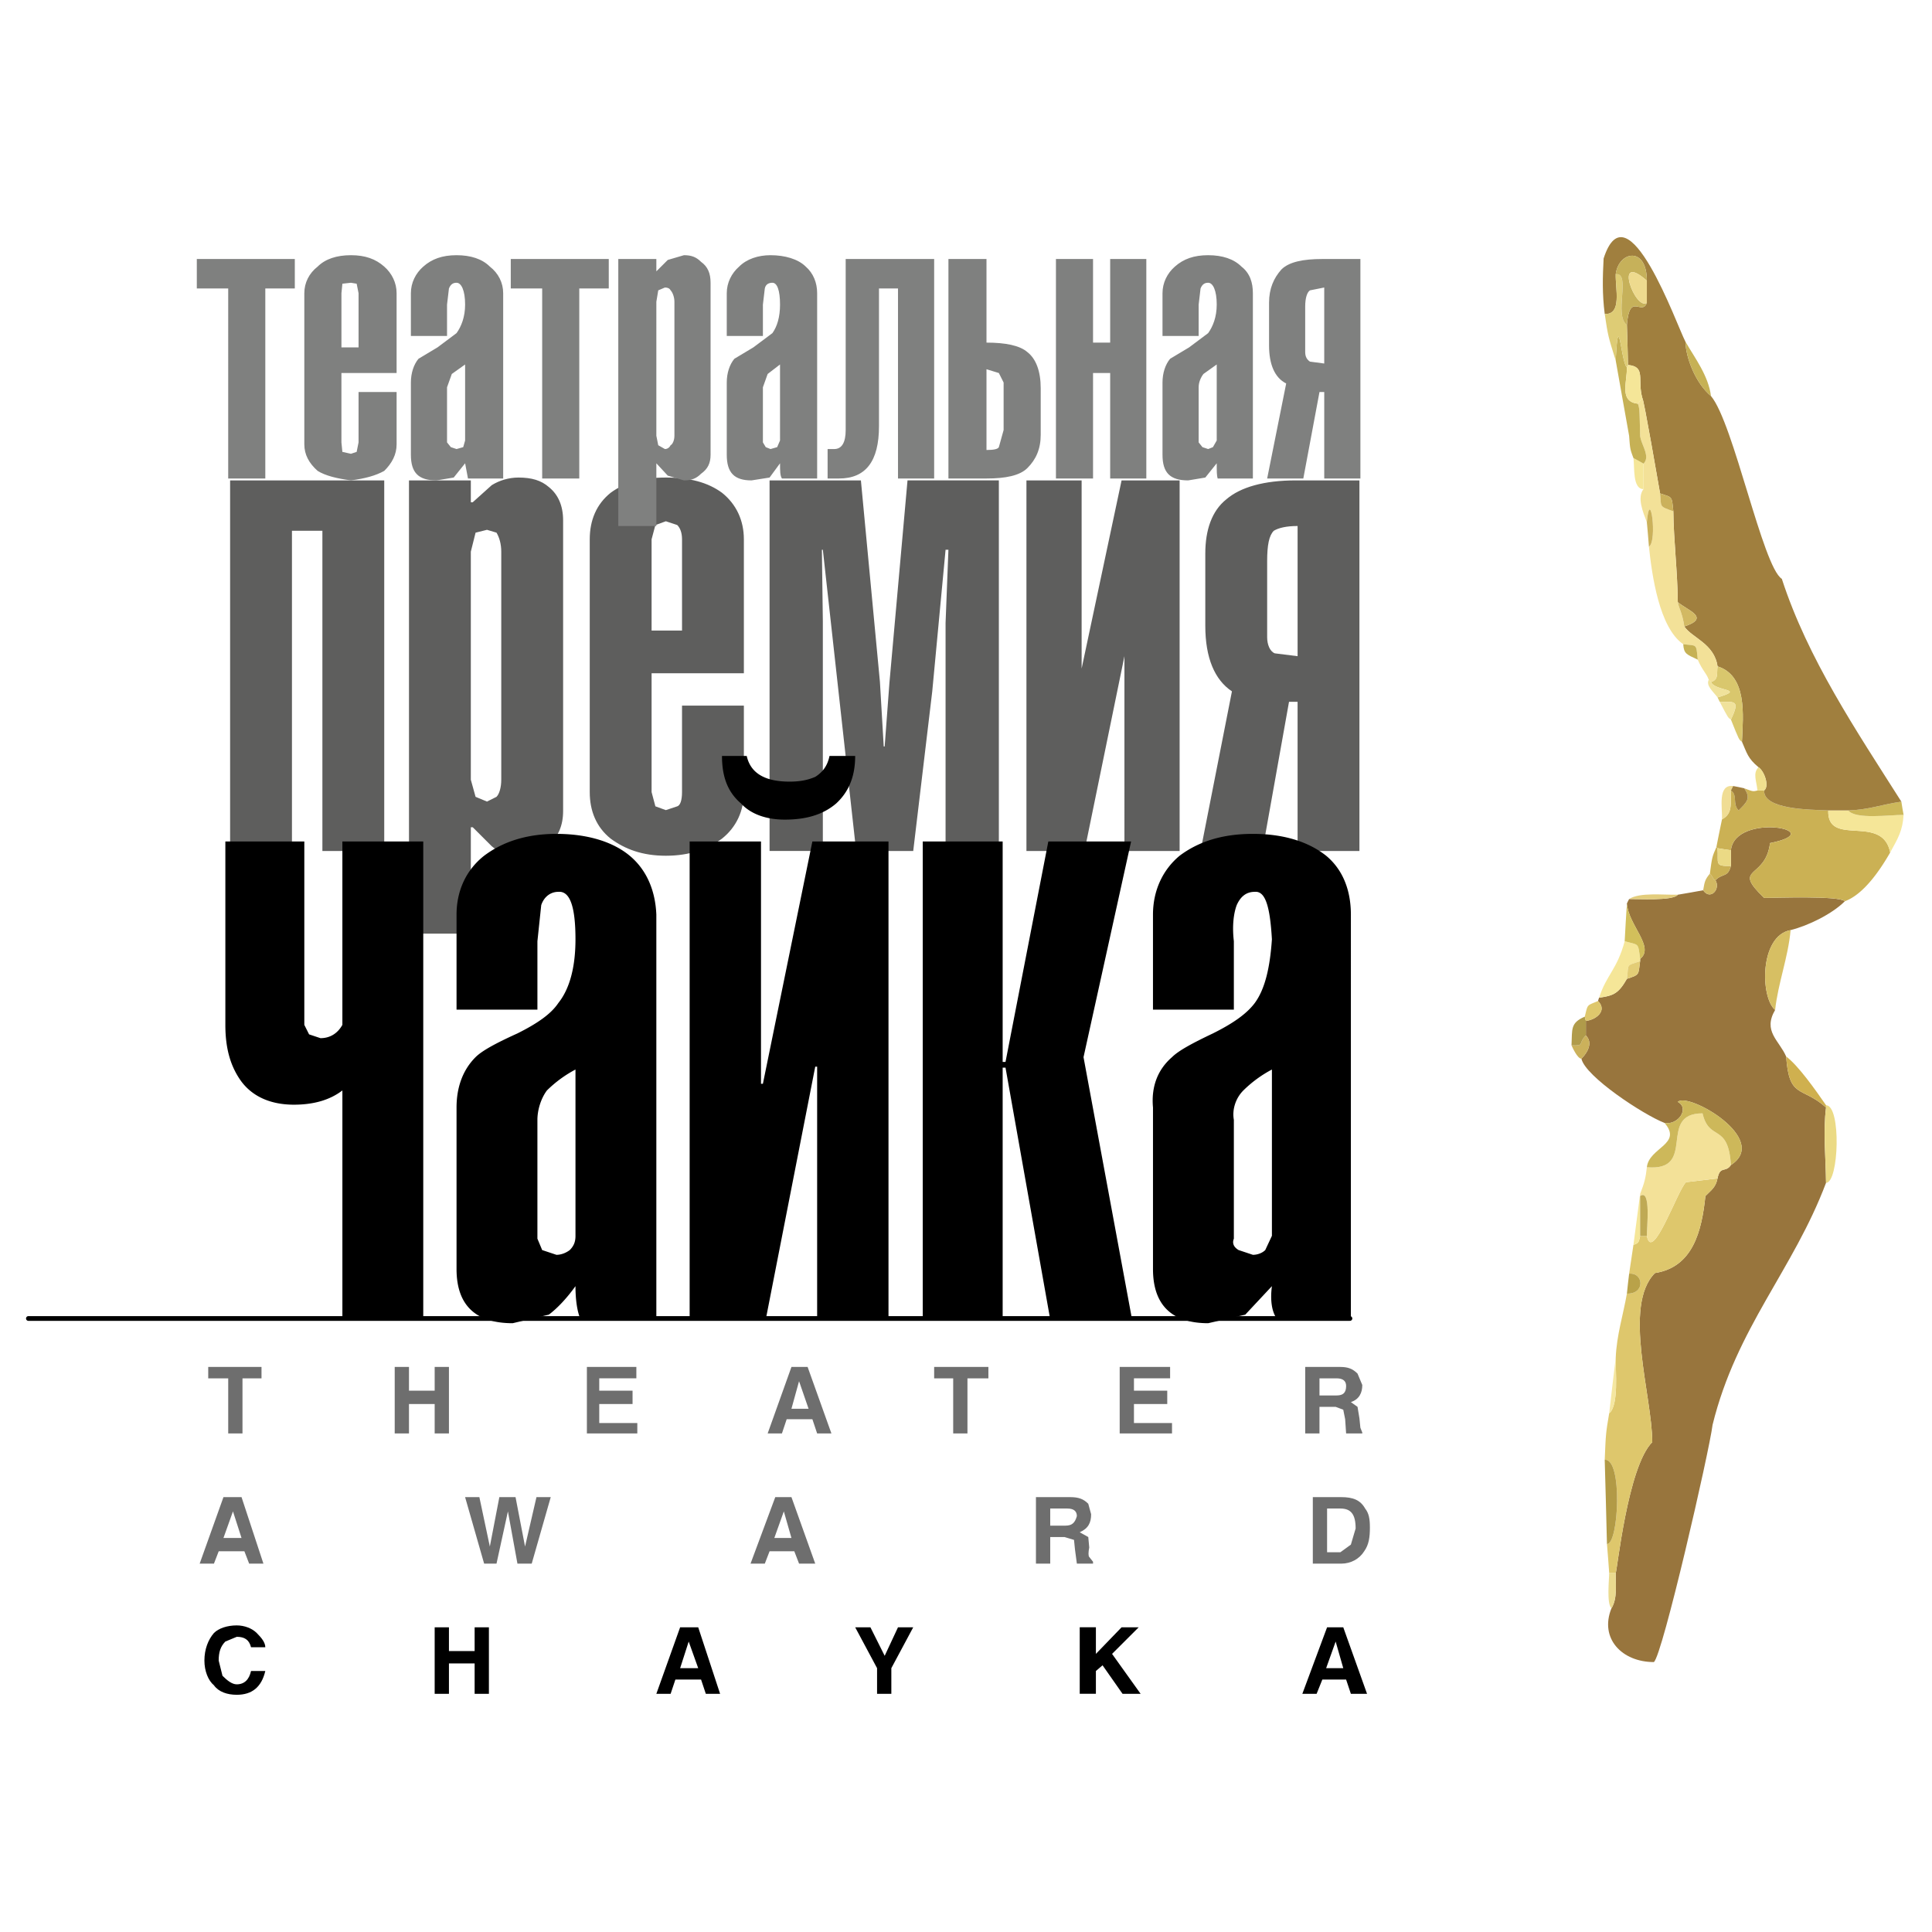 <svg xmlns="http://www.w3.org/2000/svg" width="2500" height="2500" viewBox="0 0 192.756 192.756"><path fill-rule="evenodd" clip-rule="evenodd" fill="#fff" d="M0 0h192.756v192.756H0V0z"/><path d="M160.771 160.467c.637-1.002.398-2.514.43-3.547.127-.031 1.178-10.572 3.646-13.037 0-4.58-2.979-13.627.27-16.871 3.773-.588 4.666-4.148 5.031-7.68.652-.65 1.035-.891 1.211-1.764.254-1.305.795-.525 1.336-1.336 3.98-2.576-4.281-7.314-5.301-6.297 1.209.652.016 2.354-1.322 2.1-2.133-.828-7.912-4.643-8.293-6.408.637-.637 1.162-1.605.445-2.322v-1.445c1.051-.129 2.164-1.035 1.209-1.988.033-.111.064-.223.111-.334 1.48-.191 1.959-.461 2.771-1.877 1.305-.428 1.129-.381 1.32-1.764v-.223c1.496-1.192-1.178-3.371-1.32-5.533.062-.143.143-.286.223-.445.795-.016 4.41.207 4.855-.429.844-.143 1.688-.286 2.531-.445.701 1.049 1.768-.111 1.227-1.002.732-.731 1.225-.239 1.543-1.431V84.83c.414-3.848 10.125-1.956 3.9-.716-.445 3.673-3.885 2.29-.588 5.47 1.082 0 7.482-.238 8.055.334-1.273 1.272-3.645 2.433-5.412 2.878-3.121.573-3.025 6.742-1.545 7.966-1.242 2.131.383 3.006 1.1 4.643.301 4.277 1.559 2.926 3.979 5.088-.303 2.48-.031 4.818 0 7.521-3.279 8.697-8.93 14.436-11.318 24.135-.334 2.703-5.016 23.072-5.859 23.676-3.168-.001-5.445-2.339-4.235-5.358z" fill-rule="evenodd" clip-rule="evenodd" fill="#98753d"/><path d="M160.771 160.467c-.494-.494-.223-2.863-.223-3.547h.652c-.03 1.033.208 2.545-.429 3.547z" fill-rule="evenodd" clip-rule="evenodd" fill="#eada8f"/><path d="M160.326 154.043c1.178.062 1.592-8.57-.223-8.396.111-2.654.111-2.654.445-4.643.986-.795.621-4.293.652-5.533.096-2.273.732-4.229 1.115-6.406 1.861.062 1.672-2.131.223-1.988.143-.953.287-1.908.43-2.879.588-.174.541-.365.668-.891h.67c.541 2.768 3.039-4.498 3.9-5.357l3.152-.381c-.176.873-.559 1.113-1.211 1.764-.365 3.531-1.258 7.092-5.031 7.68-3.248 3.244-.27 12.291-.27 16.871-2.469 2.465-3.52 13.006-3.646 13.037h-.652c-.064-.954-.142-1.909-.222-2.878z" fill-rule="evenodd" clip-rule="evenodd" fill="#dec76c"/><path d="M160.326 154.043c-.064-2.799-.145-5.598-.223-8.396 1.815-.174 1.401 8.458.223 8.396z" fill-rule="evenodd" clip-rule="evenodd" fill="#b29a46"/><path d="M160.549 141.004c.207-1.844.43-3.688.652-5.533-.031 1.24.334 4.738-.652 5.533z" fill-rule="evenodd" clip-rule="evenodd" fill="#f5e7a1"/><path d="M162.316 129.064c.062-.652.143-1.32.223-1.988 1.449-.142 1.639 2.051-.223 1.988z" fill-rule="evenodd" clip-rule="evenodd" fill="#b9a249"/><path d="M162.969 124.197c.223-1.684.445-3.387.668-5.088v4.198c-.127.525-.08.716-.668.89z" fill-rule="evenodd" clip-rule="evenodd" fill="#f5e698"/><path d="M164.307 123.307c-.018-.746.445-4.77-.67-3.975v-.223c.43-1.08.559-1.621.67-2.654 5.125.445.955-5.375 5.555-5.375.67 2.879 2.549.875 2.834 5.152-.541.811-1.082.031-1.336 1.336l-3.152.381c-.862.86-3.36 8.125-3.901 5.358z" fill-rule="evenodd" clip-rule="evenodd" fill="#f3e198"/><path d="M163.637 123.307v-3.975c1.115-.795.652 3.229.67 3.975h-.67z" fill-rule="evenodd" clip-rule="evenodd" fill="#bfa954"/><path d="M182.184 118.014c-.031-2.703-.303-5.041 0-7.521v-.223c1.529 0 1.291 7.744 0 7.744z" fill-rule="evenodd" clip-rule="evenodd" fill="#ebda85"/><path d="M164.307 116.455c.207-1.973 3.598-2.289 1.766-4.42 1.338.254 2.531-1.447 1.322-2.1 1.02-1.018 9.281 3.721 5.301 6.297-.285-4.277-2.164-2.273-2.834-5.152-4.6 0-.43 5.82-5.555 5.375z" fill-rule="evenodd" clip-rule="evenodd" fill="#cdb85a"/><path d="M178.205 105.404c1.225.922 2.928 3.34 3.979 4.865v.223c-2.42-2.162-3.678-.81-3.979-5.088z" fill-rule="evenodd" clip-rule="evenodd" fill="#cfb04f"/><path d="M156.791 104.291c1.369.064.605-.158 1.434-.986.717.717.191 1.686-.445 2.322-.399 0-.925-1.176-.989-1.336z" fill-rule="evenodd" clip-rule="evenodd" fill="#cbb15b"/><path d="M156.791 104.291c.08-1.605-.143-2.227 1.322-2.861.031.143.062.285.111.43v1.445c-.828.828-.064 1.05-1.433.986z" fill-rule="evenodd" clip-rule="evenodd" fill="#b09b4a"/><path d="M158.225 101.859a3.886 3.886 0 0 1-.111-.43c.318-1.289.174-1.066 1.32-1.559.955.954-.159 1.86-1.209 1.989z" fill-rule="evenodd" clip-rule="evenodd" fill="#dec76c"/><path d="M178.65 92.795c-.256 2.783-1.242 5.232-1.545 7.966-1.48-1.224-1.576-7.393 1.545-7.966z" fill-rule="evenodd" clip-rule="evenodd" fill="#d7bf63"/><path d="M159.545 99.537c.732-2.289 1.783-2.783 2.549-5.628 1.463.413 1.32.095 1.543 1.765v.223c-1.48.493-1.113.223-1.32 1.764-.813 1.415-1.292 1.685-2.772 1.876z" fill-rule="evenodd" clip-rule="evenodd" fill="#f5e698"/><path d="M162.316 97.66c.207-1.541-.16-1.271 1.32-1.764-.191 1.383-.015 1.336-1.32 1.764z" fill-rule="evenodd" clip-rule="evenodd" fill="#e3cd76"/><path d="M163.637 95.673c-.223-1.669-.08-1.352-1.543-1.765.062-1.256.143-2.513.223-3.769.142 2.164 2.816 4.342 1.32 5.534z" fill-rule="evenodd" clip-rule="evenodd" fill="#d2bf5b"/><path d="M184.062 89.917c-.572-.572-6.973-.334-8.055-.334-3.297-3.18.143-1.796.588-5.47 6.225-1.24-3.486-3.132-3.9.716a36.269 36.269 0 0 1-1.336-.207c-.033-.031-.064-.063-.113-.111.176-.922.367-1.844.559-2.767 1.146-.604.811-1.686.891-2.878.686.414.127 1.352.766 1.988.826-.827 1.258-1.209.557-2.21.875.334.875.334 1.32.223h.67c-.064 1.892 4.473 1.908 6.398 1.988-.111 3.736 5.398.27 6.178 4.197-1.003 1.749-2.644 4.182-4.523 4.865z" fill-rule="evenodd" clip-rule="evenodd" fill="#cbb154"/><path d="M162.539 89.695c1.035-.684 3.422-.397 4.855-.429-.445.636-4.06.413-4.855.429z" fill-rule="evenodd" clip-rule="evenodd" fill="#e3cd7c"/><path d="M169.926 88.821c.143-.843.176-1.065.668-1.654.336.318.336.652.559.652.54.89-.526 2.051-1.227 1.002z" fill-rule="evenodd" clip-rule="evenodd" fill="#d2b963"/><path d="M170.594 87.167c.223-1.669.223-1.669.652-2.655.049.047.08.08.113.111.111 1.511-.367 1.829 1.336 1.766-.318 1.192-.811.699-1.543 1.431-.222-.001-.222-.335-.558-.653z" fill-rule="evenodd" clip-rule="evenodd" fill="#cbb154"/><path d="M171.359 84.623c.445.08.891.144 1.336.207v1.559c-1.703.063-1.224-.256-1.336-1.766z" fill-rule="evenodd" clip-rule="evenodd" fill="#ebda85"/><path d="M188.584 85.052c-.779-3.927-6.289-.461-6.178-4.197h1.99c.732.922 4.092.445 5.525.445-.095 1.574-.54 2.305-1.337 3.752z" fill-rule="evenodd" clip-rule="evenodd" fill="#f5e698"/><path d="M171.805 81.745c.047-1.161-.463-3.514 1.113-3.323-.062.143-.143.286-.223.445-.08 1.193.256 2.274-.89 2.878z" fill-rule="evenodd" clip-rule="evenodd" fill="#f0dd94"/><path d="M184.396 80.855c2.055-.064 3.248-.573 5.303-.875.062.43.143.875.223 1.32-1.434 0-4.793.477-5.526-.445z" fill-rule="evenodd" clip-rule="evenodd" fill="#cdb85a"/><path d="M172.695 78.867c.08-.159.16-.302.223-.445.367.063.732.143 1.1.223.701 1.001.27 1.383-.557 2.21-.639-.636-.08-1.574-.766-1.988zM176.008 78.867c.557-.429.016-1.94-.559-2.321-1.082-.891-1.162-1.431-1.654-2.544.127-2.687.525-6.583-2.436-7.521-.318-2.273-2.564-2.846-3.312-3.975 2.676-.891.271-1.622-.652-2.433-.031-3.148-.414-6.089-.445-9.063-.16-1.558-.08-1.367-1.322-1.781-.127-.684-1.639-9.508-1.768-9.508-.525-1.828.398-3.148-1.432-3.307-.033-1.32-.064-2.655-.111-3.991.254-3.355 1.496-.859 1.99-2.21v-2.21c0-3.466-2.803-2.958-3.105-.652-.047 1.447.652 4.055-1.098 3.975-.256-2.003-.207-3.689-.111-5.533 2.371-7.394 7.307 6.694 8.166 8.3.033 1.622 1.02 4.15 2.547 5.422 2.246 2.655 5.158 17.045 7.068 18.237 2.596 7.982 7.404 15.105 11.926 22.228-2.055.302-3.248.811-5.303.875h-1.99c-1.927-.08-6.464-.096-6.399-1.988z" fill-rule="evenodd" clip-rule="evenodd" fill="#a07f3e"/><path d="M175.338 78.867c-.078-.938-.492-1.717.111-2.321.574.381 1.115 1.892.559 2.321h-.67z" fill-rule="evenodd" clip-rule="evenodd" fill="#f0e08e"/><path d="M172.695 71.792c.924-1.956.414-1.765-1.113-1.765-.064-.144-.145-.286-.223-.445 2.928-.875-.271-.588-.654-1.542.781-.223.559-.843.654-1.559 2.961.938 2.562 4.834 2.436 7.521-.287-.175-.287-.175-1.1-2.21z" fill-rule="evenodd" clip-rule="evenodd" fill="#d9c76d"/><path d="M171.582 70.027c1.527 0 2.037-.191 1.113 1.765-.285-.175-.285-.175-1.113-1.765zM170.482 67.816c.064.064.145.143.223.223.383.954 3.582.667.654 1.542-.494-.651-1.164-1.176-.877-1.765z" fill-rule="evenodd" clip-rule="evenodd" fill="#f0e29b"/><path d="M170.705 68.04c-.078-.08-.158-.159-.223-.223-.254-.7-.621-.89-1.098-2.003-.16-1.686-.08-1.352-1.449-1.542-2.404-1.653-3.121-6.917-3.422-9.731.875-.525.111-6.169-.207-2.433-.398-1.049-.988-2.464-.336-3.307v-2.544c.717-.716-.223-1.86-.334-2.767-.062-2.719-.062-2.719-.223-3.212.143-.175.287-.366.445-.557.129 0 1.641 8.824 1.768 9.508.145 1.383-.158 1.256 1.322 1.781.031 2.974.414 5.915.445 9.063.111.668.43.986.652 2.433.748 1.128 2.994 1.701 3.312 3.975-.093.716.129 1.335-.652 1.559z" fill-rule="evenodd" clip-rule="evenodd" fill="#f3e198"/><path d="M167.936 64.271c1.369.19 1.289-.144 1.449 1.542-1.115-.524-1.385-.572-1.449-1.542z" fill-rule="evenodd" clip-rule="evenodd" fill="#c6b155"/><path d="M168.047 62.506c-.223-1.447-.541-1.765-.652-2.433.923.811 3.328 1.543.652 2.433z" fill-rule="evenodd" clip-rule="evenodd" fill="#d2b963"/><path d="M164.514 54.54c-.064-.811-.129-1.622-.207-2.433.318-3.736 1.082 1.908.207 2.433zM165.627 49.229c1.242.414 1.162.223 1.322 1.781-1.48-.524-1.178-.397-1.322-1.781z" fill-rule="evenodd" clip-rule="evenodd" fill="#cbb15b"/><path d="M162.969 45.7c.334.175.668.366 1.002.557v2.544c-1.114-.001-.875-2.227-1.002-3.101z" fill-rule="evenodd" clip-rule="evenodd" fill="#f5e698"/><path d="M162.969 45.7c-.334-.891-.334-.891-.43-2.21h1.098c.111.906 1.051 2.051.334 2.767a29.486 29.486 0 0 0-1.002-.557zM162.539 43.49a6941.07 6941.07 0 0 1-1.338-7.521c.271-5.533.541.254 1.115.667.016 1.558-.781 3.435 1.098 3.641.16.493.16.493.223 3.212l-1.098.001z" fill-rule="evenodd" clip-rule="evenodd" fill="#c6b155"/><path d="M162.316 36.637c.031-.064.062-.143.111-.223 1.83.159.906 1.479 1.432 3.307-.158.191-.303.382-.445.557-1.879-.207-1.082-2.083-1.098-3.641z" fill-rule="evenodd" clip-rule="evenodd" fill="#f5e698"/><path d="M168.158 34.093c.924 1.606 2.293 3.387 2.547 5.422-1.527-1.272-2.514-3.801-2.547-5.422z" fill-rule="evenodd" clip-rule="evenodd" fill="#c6b155"/><path d="M161.201 35.969c-.764-2.433-.764-2.433-1.098-4.643 1.75.08 1.051-2.528 1.098-3.975 1.561-.143-.223 4.118 1.115 5.072.047 1.335.078 2.671.111 3.991-.049.08-.08.159-.111.223-.574-.414-.843-6.201-1.115-.668z" fill-rule="evenodd" clip-rule="evenodd" fill="#decc75"/><path d="M161.201 27.351c.303-2.306 3.105-2.814 3.105.652-3.408-3.021-1.146 3.021 0 2.21-.494 1.351-1.736-1.145-1.99 2.21-1.337-.954.446-5.215-1.115-5.072z" fill-rule="evenodd" clip-rule="evenodd" fill="#c6b15a"/><path d="M164.307 28.003v2.21c-1.147.811-3.409-5.231 0-2.21z" fill-rule="evenodd" clip-rule="evenodd" fill="#eeda8e"/><path d="M78.963 136.381l-2.374 6.635h1.424l.475-1.422h2.563l.475 1.422h1.424l-2.374-6.635h-1.613zm17.56 1.137v5.498H95.1v-5.498h-1.899v-1.137h5.411v1.137h-2.089zm16.612 0v1.232h3.322v1.328h-3.322v1.896h3.797v1.041h-5.221v-6.635h5.031v1.137h-3.607v.001zm20.597-1.137h-3.512v6.635h1.424v-2.654h1.613l.76.285.189.947.096 1.422h1.613v-.094l-.189-.475-.096-.947-.189-1.139-.664-.473c.854-.285 1.139-.949 1.139-1.707l-.475-1.137c-.474-.474-.949-.663-1.709-.663zm-.378 1.137c.664 0 .949.285.949.76 0 .662-.285.947-.949.947h-1.709v-1.707h1.709zm-112.579 0v-1.137h5.316v1.137h-1.898v5.498h-1.424v-5.498h-1.994zm22.592 1.232v-2.369h1.424v6.635h-1.424v-2.938h-2.563v2.938H39.38v-6.635h1.424v2.369h2.563zm19.744 0v1.328h-3.323v1.896h3.797v1.041h-5.031v-6.635h4.936v1.137h-3.702v1.232h3.323v.001zm15.852 1.801l.759-2.748.949 2.748h-1.708zM77.349 149.369l-2.468 6.635h1.424l.475-1.232h2.468l.475 1.232h1.613l-2.373-6.635h-1.614zm26.008 0v6.635h1.424v-2.654h1.424l.949.285.096.947.189 1.422h1.613v-.189l-.379-.475c-.096-.094-.096-.473 0-.947l-.096-1.043-.854-.475c.854-.379 1.139-.947 1.139-1.801l-.285-1.043c-.475-.473-.949-.662-1.803-.662h-3.417zm2.944 2.844h-1.52v-1.707h1.709c.664 0 .949.285.949.758-.189.664-.474.949-1.138.949zm27.527-2.844h-2.848v6.635h2.848c.949 0 1.803-.473 2.277-1.232.475-.664.57-1.422.57-2.369 0-.854-.096-1.422-.475-1.896-.473-.855-1.233-1.138-2.372-1.138zm1.424 3.127l-.475 1.611-1.045.76h-1.328v-4.361h1.328c1.045 0 1.52.568 1.52 1.99zm-83.817-3.127l.949 4.93 1.139-4.93h1.424l-1.898 6.635h-1.424l-.95-5.213-1.139 5.213h-1.234l-1.899-6.635h1.424l1.044 4.93.949-4.93h1.615zm-29.141 0l-2.373 6.635h1.424l.475-1.232h2.563l.475 1.232h1.424l-2.184-6.635h-1.804zm0 4.076l.949-2.654.854 2.654h-1.803zm54.96 0l.949-2.654.759 2.654h-1.708z" fill-rule="evenodd" clip-rule="evenodd" fill="#6e6e6e"/><path d="M91.113 162.355l-2.184 4.078v2.559h-1.424v-2.559l-2.183-4.078h1.519l1.424 2.846 1.329-2.846h1.519zm18.225 0v2.654l2.562-2.654h1.709l-2.658 2.654 2.848 3.982h-1.803l-1.994-2.844-.664.568v2.275h-1.613v-6.637h1.613v.002zm23.066 0l-2.469 6.637h1.424l.57-1.422h2.373l.475 1.422h1.613l-2.373-6.637h-1.613zm-.095 4.079l.949-2.656.76 2.656h-1.709zm-107.263-2.086c-.189-.76-.664-1.043-1.424-1.043l-1.139.473c-.475.475-.665 1.043-.665 1.896l.379 1.518c.475.473.949.854 1.424.854.76 0 1.234-.475 1.424-1.328h1.424c-.379 1.611-1.329 2.371-2.848 2.371-.949 0-1.803-.285-2.278-.949-.57-.475-.949-1.422-.949-2.465 0-1.137.379-2.086.949-2.748.475-.475 1.329-.76 2.278-.76.76 0 1.519.285 1.994.76.475.473.854.947.854 1.422h-1.423v-.001zm22.308.379v-2.371h1.424v6.637h-1.424v-3.033h-2.563v3.033h-1.424v-6.637h1.424v2.371h2.563zm20.503-2.372l-2.373 6.637h1.424l.475-1.422h2.562l.475 1.422h1.424l-2.184-6.637h-1.803zm0 4.079l.854-2.656.949 2.656h-1.803z" fill-rule="evenodd" clip-rule="evenodd"/><path fill="none" stroke="#000" stroke-width=".474" stroke-linecap="round" stroke-linejoin="round" stroke-miterlimit="2.613" d="M2.834 131.545h131.848"/><path d="M107.914 47.93v18.771L111.9 47.93h5.791v36.973h-5.506V65.468l-3.986 19.435h-5.791V47.93h5.506zM82 54.85l.095 7.11v22.942H76.78V47.93h9.112l1.898 20.098.379 6.446h.095l.475-6.352 1.804-20.193h9.113v36.973H94.34V62.15l.284-7.3h-.284l-1.329 14.126-1.898 15.927h-5.695L82.095 54.85H82zm47.271-6.92c-3.133 0-5.506.664-6.93 1.896-1.424 1.138-2.088 3.034-2.088 5.404v7.205c0 3.224.949 5.404 2.658 6.542l-3.133 15.927h6.17l2.658-14.884h.854v14.884h6.17V47.93h-6.359zm.19 17.538l-2.277-.285c-.475-.189-.76-.853-.76-1.611v-7.584c0-1.611.189-2.56.664-3.034.475-.284 1.234-.474 2.373-.474v12.988zM29.128 52.954v31.949h-6.17V47.93h15.377v36.973h-6.17V52.954h-3.037zm37.305-5.309c-2.373 0-4.082.475-5.506 1.517-1.424 1.138-2.088 2.75-2.088 4.645v25.218c0 1.896.664 3.508 2.088 4.646 1.424 1.042 3.133 1.706 5.506 1.706s4.176-.664 5.6-1.706c1.424-1.138 2.183-2.75 2.183-4.646v-8.627h-6.17v8.627c0 .853-.189 1.327-.475 1.422l-1.139.379-1.044-.379-.379-1.422V67.174h9.207V53.807c0-1.896-.759-3.507-2.183-4.645-1.424-1.042-3.227-1.517-5.6-1.517zm-14.713 0c-.949 0-1.898.285-2.658.759l-1.898 1.706h-.189v-2.18h-6.17v45.22h6.17V82.533h.189l1.898 1.896c.759.664 1.708.948 2.658.948 1.329 0 2.278-.284 3.038-1.138.949-.758 1.424-1.896 1.424-3.318V51.912c0-1.422-.475-2.56-1.424-3.318-.76-.664-1.709-.949-3.038-.949zm-1.709 7.395v22.752c0 .758-.19 1.422-.475 1.707l-.949.474-1.139-.474-.474-1.707V55.04l.474-1.896 1.139-.285.949.285c.285.474.475 1.137.475 1.896zm18.035-1.233v9.101h-3.037v-9.101l.379-1.422 1.044-.379 1.139.379c.286.285.475.759.475 1.422z" fill-rule="evenodd" clip-rule="evenodd" fill="#5e5e5d"/><path d="M78.298 81.774c-1.709 0-3.322-.474-4.366-1.611-1.33-1.138-1.899-2.655-1.899-4.74h2.468c.379 1.707 1.803 2.56 4.271 2.56 1.139 0 1.898-.189 2.562-.474.76-.474 1.234-1.137 1.424-2.085h2.563c0 2.085-.665 3.603-1.898 4.74-1.328 1.136-3.036 1.61-5.125 1.61zm10.347 2.181v47.686h-7.119v-25.219h-.19L76.4 131.641h-7.594V83.955h7.119v24.174h.189l4.936-24.174h7.595zm11.39 0v21.995h.285l4.271-21.995h8.258l-4.746 21.52 4.842 26.166h-8.164l-4.461-25.123h-.285v25.123h-7.973V83.955h7.973zm23.067 16.779v-6.826c-.189-1.611 0-2.844.285-3.603.379-.853.949-1.327 1.803-1.327 1.045-.095 1.52 1.422 1.709 4.74-.189 2.75-.664 4.929-1.709 6.351-.854 1.139-2.277 2.086-4.176 3.035-1.994.947-3.418 1.705-4.082 2.369-1.424 1.232-2.088 2.939-1.898 5.025v16.115c0 3.604 1.898 5.404 5.506 5.404l3.701-.854 2.658-2.844c-.189 1.422 0 2.559.475 3.223h7.404V91.254c0-2.37-.76-4.456-2.469-5.878-1.803-1.422-4.271-2.18-7.309-2.18s-5.41.758-7.309 2.18c-1.709 1.422-2.658 3.508-2.658 5.878v9.48h8.069zm.949 8.059a12.072 12.072 0 0 1 2.848-2.086v16.59l-.664 1.422c-.285.285-.76.475-1.234.475l-1.424-.475c-.475-.283-.664-.662-.475-1.137v-11.85c-.19-1.043.189-2.181.949-2.939zM42.228 83.955v47.686H34.16v-22.848c-1.234.947-2.848 1.422-4.841 1.422-2.374 0-4.272-.854-5.411-2.561-.949-1.422-1.424-3.127-1.424-5.402V83.955h7.878v18.297l.475.947 1.139.379c.949 0 1.708-.473 2.183-1.326V83.955h8.069zm3.322 16.779h8.068v-6.826l.38-3.603c.285-.853.949-1.327 1.708-1.327 1.139-.095 1.709 1.422 1.709 4.74 0 2.75-.57 4.929-1.709 6.351-.759 1.139-2.183 2.086-4.082 3.035-2.088.947-3.512 1.705-4.177 2.369-1.234 1.232-1.898 2.939-1.898 5.025v16.115c0 3.604 1.898 5.404 5.601 5.404l3.607-.854c.76-.568 1.708-1.518 2.658-2.844 0 1.422.189 2.559.474 3.223h7.594V91.254c-.095-2.37-.949-4.456-2.658-5.878-1.708-1.422-4.271-2.18-7.309-2.18-2.943 0-5.316.758-7.214 2.18-1.804 1.422-2.753 3.508-2.753 5.878v9.48h.001zm11.866 5.973v16.59c0 .475-.095.949-.57 1.422-.38.285-.854.475-1.329.475l-1.424-.475-.475-1.137v-11.85c0-1.043.38-2.182.95-2.939a12.05 12.05 0 0 1 2.848-2.086z" fill-rule="evenodd" clip-rule="evenodd"/><path d="M87.696 28.78v13.746c0 3.508-1.329 5.214-3.987 5.214H82.57v-2.939h.664c.76 0 1.14-.664 1.14-1.896V25.841h8.827V47.74h-3.607V28.78h-1.898zm-10.821-3.319c-1.234 0-2.373.379-3.133 1.138-.759.664-1.233 1.612-1.233 2.654v4.267h3.606v-3.129l.19-1.611c.095-.474.475-.569.759-.569.475 0 .76.758.76 2.18 0 1.232-.285 2.181-.76 2.844l-1.898 1.422-1.898 1.138c-.475.569-.759 1.422-.759 2.37v7.205c0 1.801.759 2.56 2.468 2.56l1.804-.285 1.044-1.422c0 .758 0 1.232.189 1.517h3.513V29.253c0-1.042-.38-1.991-1.139-2.654-.761-.758-2.09-1.138-3.513-1.138zm21.547 8.722v-8.342h-3.797V47.74h3.797c1.898 0 3.322-.285 4.082-1.043.854-.853 1.328-1.896 1.328-3.318v-4.645c0-1.707-.475-2.939-1.328-3.603-.76-.663-2.184-.948-4.082-.948zm1.709 3.982v4.74l-.475 1.707c-.096.189-.475.284-1.234.284v-8.058l1.234.379.475.948zm20.408-12.704c-1.424 0-2.469.379-3.322 1.138-.76.664-1.234 1.612-1.234 2.654v4.267h3.607v-3.129l.189-1.611c.189-.474.475-.569.76-.569.475 0 .854.758.854 2.18 0 1.232-.379 2.181-.854 2.844l-1.898 1.422-1.898 1.138c-.475.569-.76 1.422-.76 2.37v7.205c0 1.801.76 2.56 2.562 2.56l1.709-.285 1.139-1.422c0 .758 0 1.232.096 1.517H125V29.253c0-1.042-.285-1.991-1.139-2.654-.759-.758-1.898-1.138-3.322-1.138zm-6.17.38V47.74h-3.607V37.217h-1.709V47.74h-3.701V25.841h3.701v8.342h1.709v-8.342h3.607zm7.024 10.523v7.584l-.379.664-.475.189-.57-.189-.379-.474v-5.499c0-.474.189-.948.475-1.327l1.328-.948zm10.726-7.679v7.584l-1.424-.19c-.285-.189-.475-.474-.475-.948V30.58c0-.853.189-1.422.475-1.611l1.424-.284zm-4.271-1.801c-.76.853-1.234 1.896-1.234 3.318v4.266c0 1.896.57 3.223 1.709 3.792l-1.898 9.48h3.607l1.613-8.627h.475v8.627h3.607V25.841h-3.797c-1.899 0-3.323.284-4.082 1.043zM19.636 28.78v-2.939h9.777v2.939H26.47v18.96h-3.702V28.78h-3.132zm21.358.473v4.267h3.607v-3.129l.19-1.611c.189-.474.475-.569.759-.569.475 0 .854.758.854 2.18 0 1.232-.379 2.181-.854 2.844l-1.898 1.422-1.898 1.138c-.475.569-.759 1.422-.759 2.37v7.205c0 1.801.759 2.56 2.562 2.56l1.709-.285 1.139-1.422.285 1.517h3.512V29.253c0-1.042-.475-1.991-1.329-2.654-.759-.758-1.898-1.138-3.322-1.138-1.423 0-2.468.379-3.322 1.138-.761.664-1.235 1.612-1.235 2.654zm-2.658-2.654c-.854-.758-1.898-1.138-3.323-1.138-1.424 0-2.562.379-3.322 1.138-.854.664-1.329 1.612-1.329 2.654v15.074c0 1.043.475 1.896 1.329 2.654.76.474 1.898.759 3.322.948 1.424-.189 2.468-.474 3.323-.948.759-.758 1.234-1.611 1.234-2.654v-5.214h-3.797v5.024l-.19.948-.57.189-.854-.189-.095-.948v-6.92h5.505v-7.964c.001-1.042-.474-1.99-1.233-2.654zm-3.323 1.612l.57.095.19.948v5.404h-1.708v-5.404l.095-.948.853-.095zm25.724.569h-2.942v18.96h-3.702V28.78H50.96v-2.939h9.777v2.939zm-14.333 7.584v7.584l-.189.664-.665.189-.57-.189-.379-.474v-5.499l.475-1.327 1.328-.948zm23.541-10.239c-.475-.474-.949-.664-1.708-.664l-1.614.474-1.139 1.138v-1.232h-3.797V52.48h3.797v-6.257l1.139 1.232 1.614.474c.759 0 1.233-.189 1.708-.664.665-.474.949-1.043.949-1.896V28.211c0-.948-.285-1.612-.949-2.086zm-3.037 2.844c.189.189.379.664.379 1.138v13.367c0 .474-.19.853-.379.948-.095.19-.285.379-.57.379l-.665-.379-.189-.948V30.107l.189-1.138.665-.284c.285 0 .475.095.57.284zm9.681 8.343l1.234-.948v7.584l-.285.664-.664.189-.474-.189-.285-.474v-5.499l.474-1.327z" fill-rule="evenodd" clip-rule="evenodd" fill="#7f807f"/></svg>